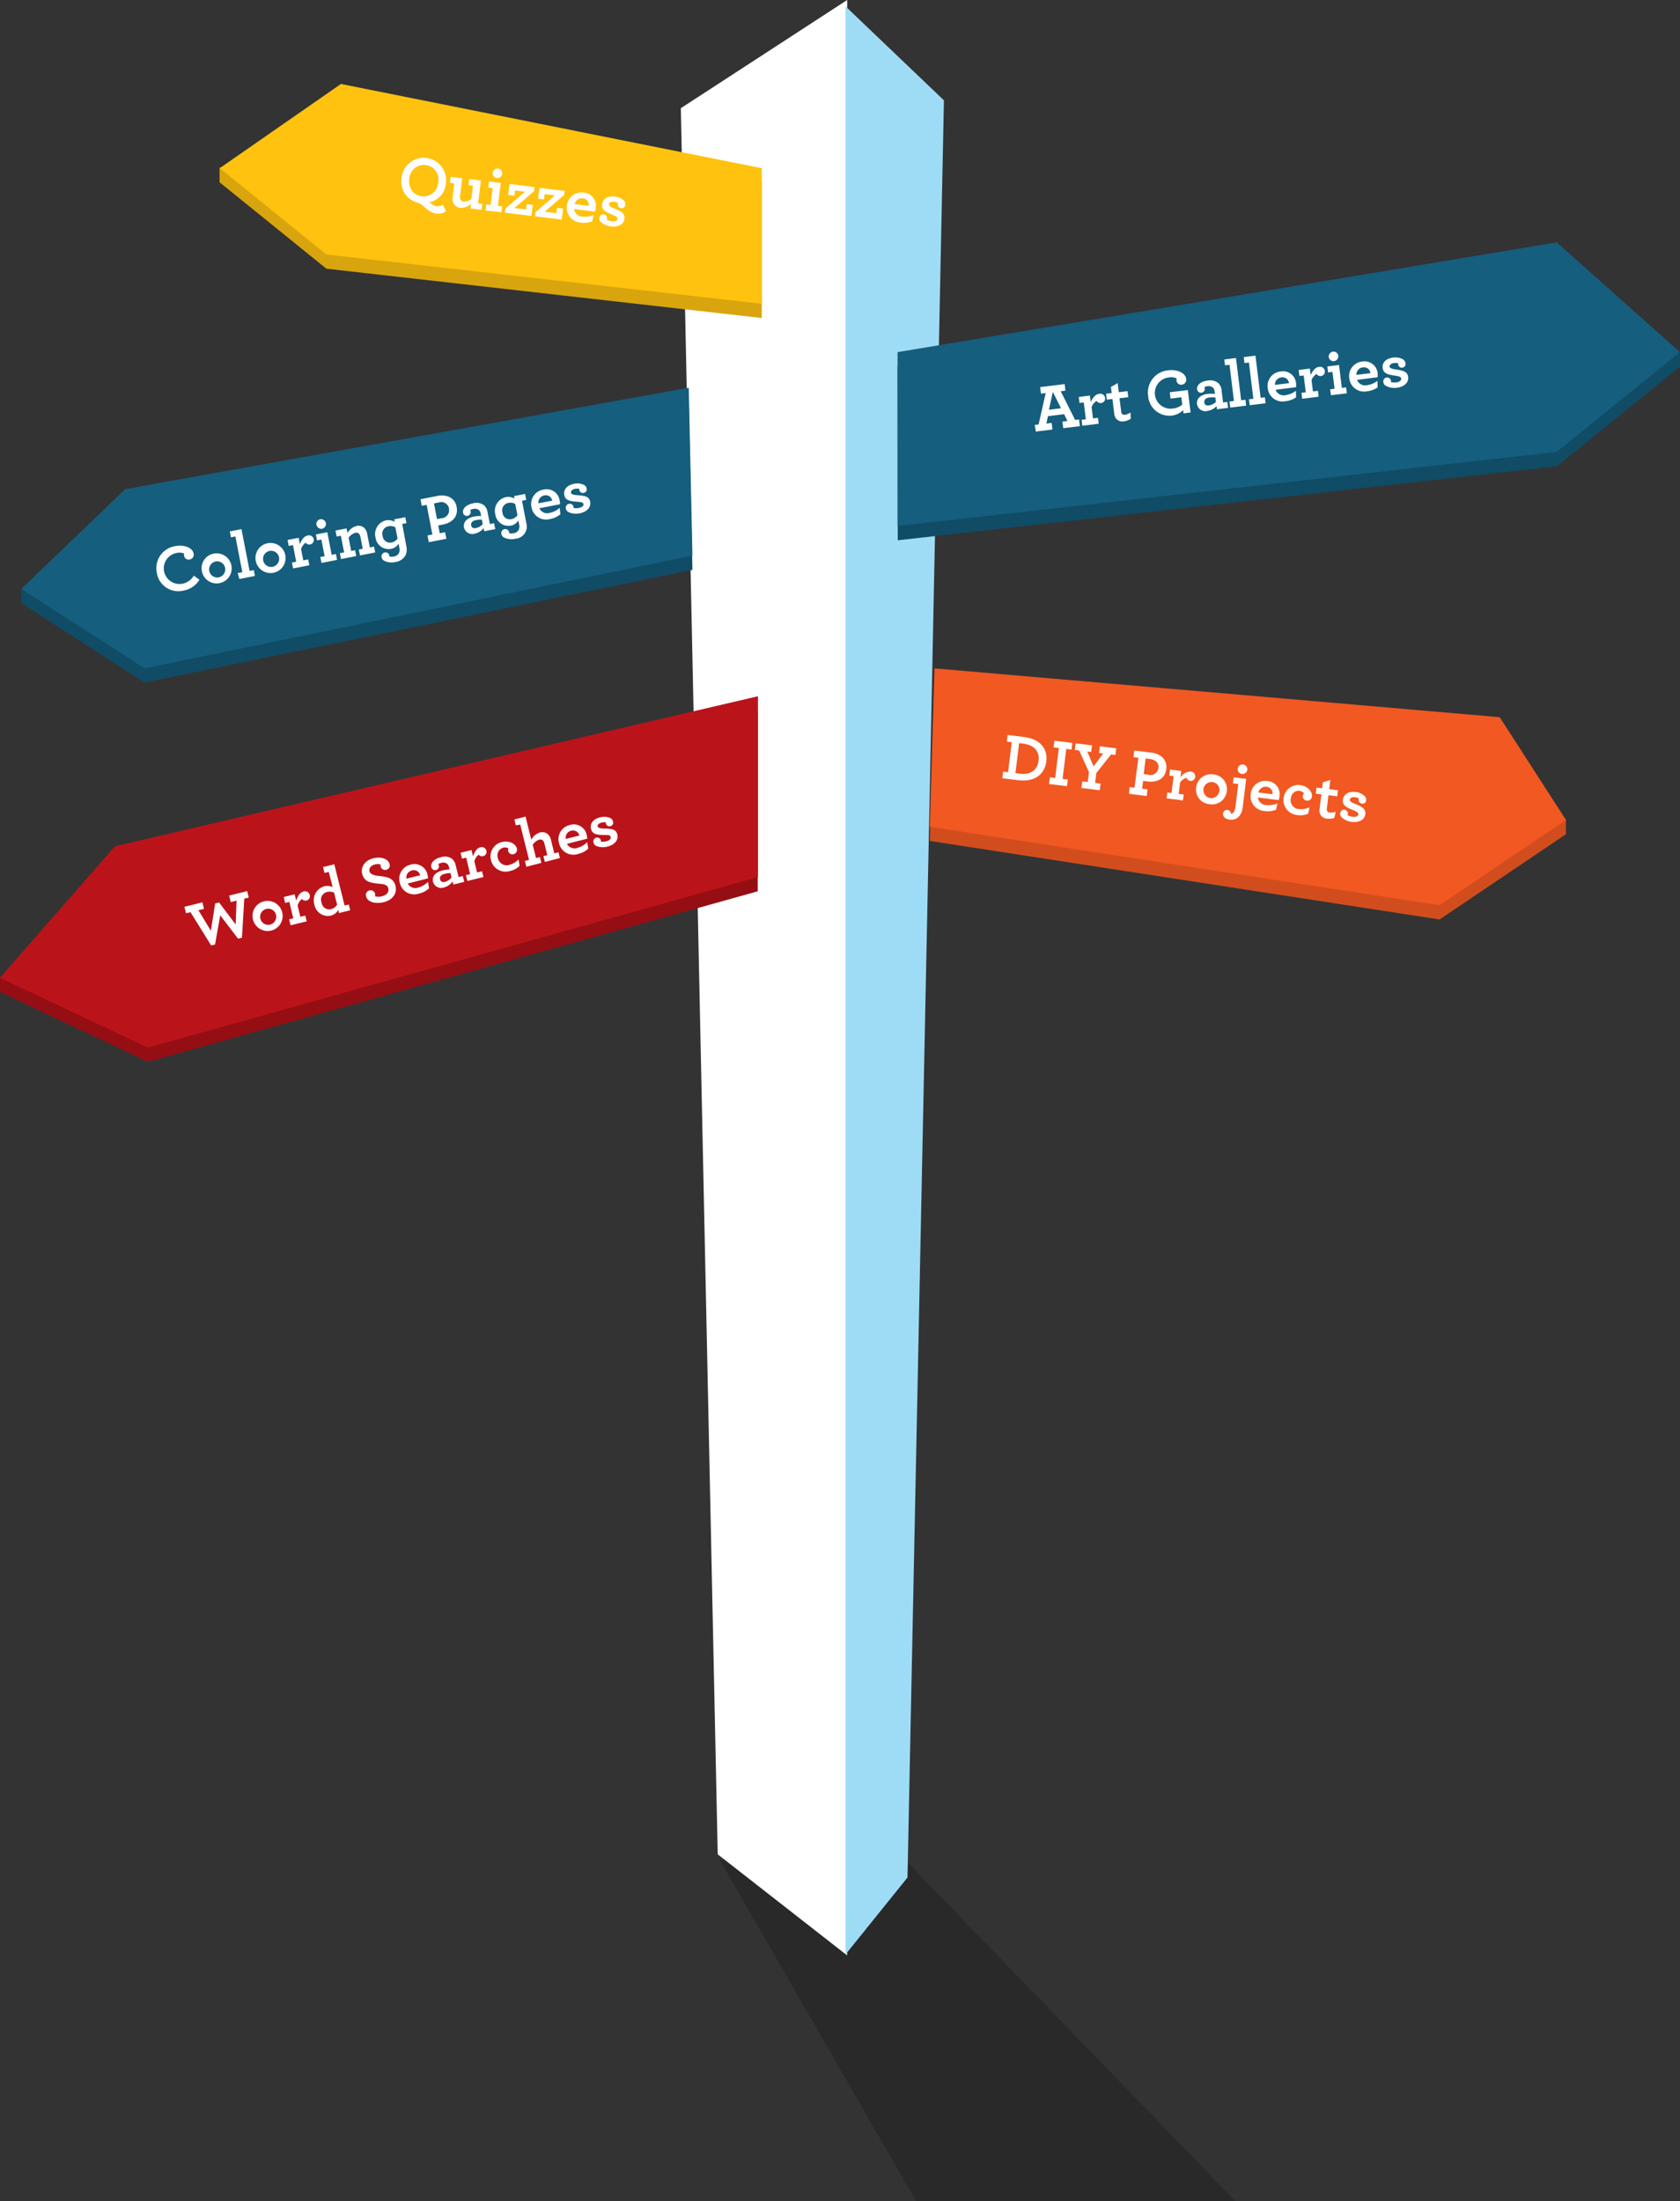 <svg id="Layer_2" data-name="Layer 2" xmlns="http://www.w3.org/2000/svg" viewBox="0 0 431.14 564.65"><rect x="0" y="0" width="431.14" height="564.65" fill="#333333" stroke="none"/><defs><style>.cls-1,.cls-8{isolation:isolate;}.cls-1{opacity:0.2;}.cls-2{fill:#fff;}.cls-3{fill:#9edcf6;}.cls-4{fill:#104c65;}.cls-5{fill:#155e7d;}.cls-6{fill:#d24d1e;}.cls-7{fill:#f15822;}.cls-9{fill:#d8a50e;}.cls-10{fill:#ffc20e;}.cls-11{fill:#950e13;}.cls-12{fill:#ba141a;}</style></defs><g id="Group_389" data-name="Group 389"><g id="Group_264" data-name="Group 264"><path id="Path_1638" data-name="Path 1638" class="cls-1" d="M184.54,475.18l50.37,87.47h81.93l-84.7-87.47Z" transform="translate(0.19 2)"/><path id="Path_1636" data-name="Path 1636" class="cls-2" d="M217.22-2,174.53,25.76,184,473.69l33.2,25.92Z" transform="translate(0.19 2)"/><path id="Path_1637" data-name="Path 1637" class="cls-3" d="M216.8,499.37l15.9-19.73,9.35-455.9L216.8-.37Z" transform="translate(0.19 2)"/></g><path id="Path_1672" data-name="Path 1672" class="cls-4" d="M230.15,92,431,88.62V92l-31.62,25.6-169.18,19Z" transform="translate(0.19 2)"/><path id="Path_1639" data-name="Path 1639" class="cls-5" d="M230.15,88.33,399.32,60.17l31.62,28.16-31.62,25.6-169.17,19Z" transform="translate(0.19 2)"/><path id="Path_1673" data-name="Path 1673" class="cls-4" d="M177.51,144.18,36.89,173.11,5.27,152.73v-3.31l171.29-48.28Z" transform="translate(0.19 2)"/><path id="Path_1640" data-name="Path 1640" class="cls-5" d="M177.51,140.53,36.89,169.46,5.27,149.08l26.66-25.6,144.63-26Z" transform="translate(0.19 2)"/><path id="Path_1675" data-name="Path 1675" class="cls-6" d="M239.63,173.11l-1.21,40.62,130.83,20.14L401.68,212V208.2Z" transform="translate(0.19 2)"/><path id="Path_1641" data-name="Path 1641" class="cls-7" d="M239.63,169.46l-1.21,40.63,130.83,20.13,32.43-21.89-17-26.35Z" transform="translate(0.19 2)"/><g id="DIY_Projects" data-name="DIY Projects" class="cls-8"><g class="cls-8"><path class="cls-2" d="M257.25,195.94l1.26.16.95-7.7-1.27-.15.21-1.71,4.2.52c4,.49,6.14,2.88,5.73,6.23s-2.94,5.38-7.29,4.85l-4-.49Zm4.27.53c2.87.35,4.54-1,4.83-3.4s-1.26-4-4-4.31l-1-.12-.95,7.69Z" transform="translate(0.19 2)"/><path class="cls-2" d="M269.25,197.42l1.35.16.94-7.69-1.35-.17.21-1.7,4.61.56-.21,1.71-1.35-.17-.95,7.7,1.35.16-.21,1.7-4.6-.56Z" transform="translate(0.19 2)"/><path class="cls-2" d="M277.56,198.44l1.4.17.32-2.53-2.53-5.55-1.11-.14.21-1.7,4.2.51-.21,1.71-1-.12,1.61,3.81,2.46-3.31-1.05-.13.21-1.71,4.2.52-.21,1.7-1.11-.13-3.79,4.77-.31,2.53,1.4.17-.21,1.71-4.71-.58Z" transform="translate(0.19 2)"/><path class="cls-2" d="M289.7,199.93l1.26.15,1-7.69-1.27-.16.21-1.7,4.47.55c2.38.29,4,1.88,3.76,4.14-.32,2.55-2.28,3.57-4.89,3.25l-1.08-.14-.24,2,1.38.17-.21,1.7-4.55-.56Zm7.4-5c.15-1.17-.72-2-2.09-2.21l-1.2-.15-.49,4c.2,0,.47.09,1.24.19A2.05,2.05,0,0,0,297.1,195Z" transform="translate(0.19 2)"/><path class="cls-2" d="M306.54,197.32a1.13,1.13,0,0,1-1.24,1,1.15,1.15,0,0,1-1-.79,3,3,0,0,0-1.64,1.22l-.36,2.9,1.28.16-.18,1.52-4.22-.52.19-1.52,1.09.14.53-4.32-1.09-.14.19-1.55,2.86.35-.2,1.67a3.16,3.16,0,0,1,2.57-1.51A1.22,1.22,0,0,1,306.54,197.32Z" transform="translate(0.19 2)"/><path class="cls-2" d="M306.78,200a3.81,3.81,0,0,1,4.4-3.34,3.77,3.77,0,0,1,3.46,4.31,3.81,3.81,0,0,1-4.4,3.34A3.77,3.77,0,0,1,306.78,200Zm6,.74a2.07,2.07,0,1,0-2.32,2A2.1,2.1,0,0,0,312.75,200.74Z" transform="translate(0.19 2)"/><path class="cls-2" d="M314.82,205.77a1,1,0,0,1,.89,1,1.13,1.13,0,0,0,.85-.67,3.4,3.4,0,0,0,.31-1.14l.72-5.83-1.38-.17.19-1.55,3.22.4-.89,7.27a4.48,4.48,0,0,1-.67,2,2.73,2.73,0,0,1-2.73,1.17c-1.25-.15-1.72-.91-1.64-1.56A1,1,0,0,1,314.82,205.77Zm2.62-10.59a1.26,1.26,0,0,1,1.4-1.06,1.23,1.23,0,0,1,1.07,1.36,1.25,1.25,0,0,1-1.4,1.06A1.23,1.23,0,0,1,317.44,195.18Z" transform="translate(0.19 2)"/><path class="cls-2" d="M322.63,202.58a2.21,2.21,0,0,0,2.23,1.95,5.61,5.61,0,0,0,2.78-.44l-.36,1.63a5.42,5.42,0,0,1-2.88.33,3.78,3.78,0,0,1-3.62-4.31,3.72,3.72,0,0,1,4.22-3.39,3.38,3.38,0,0,1,3.16,4,6.23,6.23,0,0,1-.2.9Zm.14-1.28,3.6.44a1.65,1.65,0,0,0-1.57-1.9A1.82,1.82,0,0,0,322.77,201.3Z" transform="translate(0.19 2)"/><path class="cls-2" d="M329.23,202.69a3.8,3.8,0,0,1,4.21-3.3c2,.25,3.19,1.73,3.05,2.89a1.16,1.16,0,0,1-1.33,1.1,1.12,1.12,0,0,1-1-1.25,1,1,0,0,1,.31-.59,1.71,1.71,0,0,0-1.25-.67c-.85-.1-2,.46-2.18,2.08a2.3,2.3,0,0,0,2.12,2.61,5.24,5.24,0,0,0,2.72-.46l-.35,1.64a5,5,0,0,1-2.72.35A3.85,3.85,0,0,1,329.23,202.69Z" transform="translate(0.19 2)"/><path class="cls-2" d="M338.56,206.76a2.37,2.37,0,0,1-.11-1.19l.47-3.8-1.44-.17.19-1.56,1.44.18.19-1.55,1.92-.57-.29,2.35,2.24.27-.19,1.55-2.24-.27-.42,3.44a1,1,0,0,0,.05.55.8.8,0,0,0,.73.45,3.72,3.72,0,0,0,1.5-.21l-.35,1.57a4,4,0,0,1-1.82.22A2.08,2.08,0,0,1,338.56,206.76Z" transform="translate(0.19 2)"/><path class="cls-2" d="M349.36,204.15a.9.9,0,0,1-.88-1,1.07,1.07,0,0,1,.07-.32,3,3,0,0,0-1-.31c-.83-.1-1.28.22-1.33.61s.35.69,1.44,1.13c1.71.69,2.69,1.26,2.53,2.59-.2,1.55-1.75,2.2-3.42,2a4.56,4.56,0,0,1-2.72-1.25,1.27,1.27,0,0,1-.3-1,1,1,0,0,1,1.1-.88,1,1,0,0,1,.87,1.1,1.63,1.63,0,0,1-.07.3,3.56,3.56,0,0,0,1.31.4c.74.09,1.38-.09,1.44-.63.05-.37-.24-.63-1.34-1.07-2-.79-2.77-1.38-2.62-2.65s1.24-2.23,3.31-2a4.06,4.06,0,0,1,2.38,1.15,1.37,1.37,0,0,1,.29,1A.92.92,0,0,1,349.36,204.15Z" transform="translate(0.19 2)"/></g></g><g id="Art_Galleries" data-name="Art Galleries" class="cls-8"><g class="cls-8"><path class="cls-2" d="M265.35,107l1-.12,1.82-8.05-1.21.15-.21-1.68,6.28-.77.2,1.68-1.21.15,3.71,7.37,1-.12.21,1.71-4.27.52-.2-1.69,1.28-.15-.85-1.75-4.15.51-.4,1.9,1.35-.17.21,1.69-4.27.53Zm6.75-4.27L270,98.54l-1,4.56Z" transform="translate(0.19 2)"/><path class="cls-2" d="M283.41,100.1a1.13,1.13,0,0,1-1,1.28,1.18,1.18,0,0,1-1.17-.53,3.09,3.09,0,0,0-1.29,1.59l.36,2.9,1.28-.16.18,1.52-4.21.52-.19-1.52,1.1-.14-.53-4.32-1.1.14-.19-1.55,2.87-.36.2,1.67c.5-1.07,1.18-2,2.13-2.09A1.22,1.22,0,0,1,283.41,100.1Z" transform="translate(0.19 2)"/><path class="cls-2" d="M286.16,105.28a2.4,2.4,0,0,1-.4-1.14l-.47-3.79-1.43.17L283.67,99l1.43-.18-.19-1.55,1.73-1,.28,2.34,2.25-.27.19,1.55-2.25.27.43,3.44a1.07,1.07,0,0,0,.18.53.83.83,0,0,0,.82.26,3.7,3.7,0,0,0,1.4-.57l.05,1.61a4,4,0,0,1-1.72.65A2.08,2.08,0,0,1,286.16,105.28Z" transform="translate(0.19 2)"/><path class="cls-2" d="M294.46,99.55A5.71,5.71,0,0,1,299.59,93c2.58-.31,4.46.82,4.63,2.16a1.26,1.26,0,0,1-1.05,1.51,1.18,1.18,0,0,1-1.43-1,1.37,1.37,0,0,1,.05-.59,3.33,3.33,0,0,0-2-.26,4,4,0,0,0,.82,8,4.76,4.76,0,0,0,2.6-1l-.24-1.91-2.77.34-.2-1.62,4.64-.57.71,5.75-1.82.23-.1-.83a4.83,4.83,0,0,1-2.9,1.4A5.45,5.45,0,0,1,294.46,99.55Z" transform="translate(0.19 2)"/><path class="cls-2" d="M307,101.64c-.17-1.38.94-2.37,2.7-2.59a8.8,8.8,0,0,1,1.9,0l-.08-.59a1.53,1.53,0,0,0-.41-1,1.7,1.7,0,0,0-1.51-.37,2.07,2.07,0,0,0-.72.21,1.27,1.27,0,0,1,.12.36,1,1,0,0,1-.88,1.09,1,1,0,0,1-1.1-.88c-.11-.91.7-2,2.71-2.23a3.22,3.22,0,0,1,2.77.67,2.89,2.89,0,0,1,.8,1.78l.39,3.16,1.09-.14.19,1.52-2.85.35-.1-.81a3.93,3.93,0,0,1-2.37,1.25A2.15,2.15,0,0,1,307,101.64Zm4.86-.51-.15-1.16a6.68,6.68,0,0,0-1.54,0c-.89.11-1.38.58-1.3,1.25s.55.86,1.21.78A3.19,3.19,0,0,0,311.82,101.13Z" transform="translate(0.19 2)"/><path class="cls-2" d="M315.33,101l1.15-.14-1.14-9.28-1.15.14L314,90.21l3-.37,1.33,10.84,1.1-.14.18,1.52-4.08.5Z" transform="translate(0.19 2)"/><path class="cls-2" d="M320.31,100.43l1.15-.14L320.32,91l-1.15.14L319,89.6l3-.37,1.33,10.83,1.09-.13.19,1.52-4.08.5Z" transform="translate(0.19 2)"/><path class="cls-2" d="M327.16,98a2.22,2.22,0,0,0,2.63,1.35,5.53,5.53,0,0,0,2.59-1.11l.05,1.68a5.59,5.59,0,0,1-2.72,1,3.79,3.79,0,0,1-4.55-3.32,3.7,3.7,0,0,1,3.27-4.3,3.37,3.37,0,0,1,4,3.1,4.8,4.8,0,0,1,0,.92ZM327,96.73l3.6-.44a1.67,1.67,0,0,0-2-1.47A1.83,1.83,0,0,0,327,96.73Z" transform="translate(0.19 2)"/><path class="cls-2" d="M339.8,93.17a1.14,1.14,0,0,1-.95,1.29,1.17,1.17,0,0,1-1.16-.53,3.12,3.12,0,0,0-1.3,1.58l.36,2.9,1.28-.15.18,1.51-4.21.52-.19-1.52,1.1-.13-.53-4.32-1.1.13-.19-1.55,2.87-.35.2,1.67c.51-1.07,1.18-2,2.13-2.09A1.22,1.22,0,0,1,339.8,93.17Z" transform="translate(0.19 2)"/><path class="cls-2" d="M341.17,97.87l1.13-.14-.53-4.32-1.13.14L340.45,92l3-.37.72,5.88,1.09-.14.19,1.52-4.07.5Zm-.37-8.29a1.26,1.26,0,0,1,1.1-1.37,1.22,1.22,0,0,1,1.36,1.06,1.25,1.25,0,0,1-1.1,1.37A1.23,1.23,0,0,1,340.8,89.58Z" transform="translate(0.19 2)"/><path class="cls-2" d="M348.08,95.45a2.22,2.22,0,0,0,2.63,1.35,5.58,5.58,0,0,0,2.59-1.1l.05,1.67a5.59,5.59,0,0,1-2.72,1,3.79,3.79,0,0,1-4.55-3.32,3.72,3.72,0,0,1,3.28-4.3,3.37,3.37,0,0,1,4,3.1,4.8,4.8,0,0,1,0,.92Zm-.17-1.28,3.59-.45a1.65,1.65,0,0,0-2-1.46A1.81,1.81,0,0,0,347.91,94.17Z" transform="translate(0.19 2)"/><path class="cls-2" d="M359.75,92.3a.91.91,0,0,1-1.11-.79,1.14,1.14,0,0,1,0-.32,2.91,2.91,0,0,0-1.07-.06c-.83.1-1.19.52-1.14.91s.5.59,1.67.75c1.83.26,2.91.57,3.08,1.9.19,1.56-1.16,2.56-2.83,2.77a4.57,4.57,0,0,1-3-.55,1.32,1.32,0,0,1-.54-.94,1,1,0,0,1,.85-1.12,1,1,0,0,1,1.12.86,1.6,1.6,0,0,1,0,.31,4,4,0,0,0,1.37.07c.74-.09,1.31-.42,1.25-1-.05-.37-.39-.55-1.56-.72-2.11-.29-3-.67-3.19-1.93s.66-2.47,2.74-2.72a3.88,3.88,0,0,1,2.58.54,1.32,1.32,0,0,1,.52.89A.92.92,0,0,1,359.75,92.3Z" transform="translate(0.19 2)"/></g></g><g id="Coloring_Pages" data-name="Coloring Pages" class="cls-8"><g class="cls-8"><path class="cls-2" d="M40.05,144.92a5.72,5.72,0,0,1,4.66-6.81c2.56-.5,4.52.51,4.77,1.83a1.25,1.25,0,0,1-.93,1.58,1.18,1.18,0,0,1-1.5-.94,1.3,1.3,0,0,1,0-.59,3.28,3.28,0,0,0-2-.12,4,4,0,0,0,1.62,7.86,4.31,4.31,0,0,0,2.87-2.06L51,146.72a6,6,0,0,1-4,2.76A5.57,5.57,0,0,1,40.05,144.92Z" transform="translate(0.19 2)"/><path class="cls-2" d="M51.62,144.58A3.82,3.82,0,0,1,54.77,140a3.86,3.86,0,1,1-3.15,4.55Zm5.9-1.15A2.07,2.07,0,1,0,56,146.09,2.09,2.09,0,0,0,57.52,143.43Z" transform="translate(0.19 2)"/><path class="cls-2" d="M60.81,145,62,144.8l-1.78-9.18-1.14.23-.3-1.54,3-.57,2.08,10.71,1.08-.21.29,1.5-4,.79Z" transform="translate(0.19 2)"/><path class="cls-2" d="M65.45,141.89a3.83,3.83,0,0,1,3.15-4.55,3.86,3.86,0,1,1-3.15,4.55Zm5.91-1.15a2.07,2.07,0,1,0-1.58,2.66A2.1,2.1,0,0,0,71.36,140.74Z" transform="translate(0.19 2)"/><path class="cls-2" d="M80.32,136.31a1.15,1.15,0,0,1-.87,1.35,1.16,1.16,0,0,1-1.19-.44,3.1,3.1,0,0,0-1.18,1.66l.56,2.87,1.26-.24.3,1.5-4.18.81-.29-1.5,1.09-.21L75,137.83l-1.09.22-.3-1.54,2.84-.55.32,1.65c.43-1.1,1-2.05,2-2.23A1.22,1.22,0,0,1,80.32,136.31Z" transform="translate(0.19 2)"/><path class="cls-2" d="M82,140.9l1.12-.21-.84-4.28-1.11.22-.3-1.53,2.94-.57,1.12,5.8,1.09-.21.29,1.5-4,.79Zm-1-8.25a1.26,1.26,0,0,1,1-1.44,1.24,1.24,0,0,1,1.44,1,1.25,1.25,0,0,1-1,1.44A1.23,1.23,0,0,1,81.06,132.65Z" transform="translate(0.19 2)"/><path class="cls-2" d="M89,134.73a3.73,3.73,0,0,1,2.3-1.8,2.15,2.15,0,0,1,2.06.57,2.82,2.82,0,0,1,.68,1.42l.68,3.51,1.09-.21.29,1.5-3.91.76-.29-1.5,1-.2-.59-3.05A1.6,1.6,0,0,0,92,135a.93.93,0,0,0-1-.31,3.18,3.18,0,0,0-1.72,1.22l.66,3.43,1-.19.29,1.5-3.91.76-.29-1.5,1.09-.21-.84-4.28-1.08.22-.3-1.54,2.84-.55Z" transform="translate(0.19 2)"/><path class="cls-2" d="M104.1,138.19a3.51,3.51,0,0,1-.26,2.33,3.45,3.45,0,0,1-2.52,1.65,4.3,4.3,0,0,1-3-.36,1.27,1.27,0,0,1-.58-.87,1,1,0,0,1,.78-1.21,1,1,0,0,1,1.21.75c0,.08,0,.22,0,.29a3.55,3.55,0,0,0,1.12,0,1.76,1.76,0,0,0,1.36-.93,2.12,2.12,0,0,0,.09-1.33l-.21-1.05a2.78,2.78,0,0,1-1.92,1.34,3.41,3.41,0,0,1-4-2.94,3.61,3.61,0,0,1,2.7-4.37,3.19,3.19,0,0,1,2.24.38l-.13-.65,2.84-.55.3,1.53-1.09.22ZM98,135.46a1.91,1.91,0,0,0,2.34,1.7,2.5,2.5,0,0,0,1.5-1l-.57-2.9A2.66,2.66,0,0,0,99.5,133,1.92,1.92,0,0,0,98,135.46Z" transform="translate(0.19 2)"/><path class="cls-2" d="M109.52,135.36l1.25-.24-1.47-7.61-1.26.25-.32-1.69,4.42-.86c2.35-.46,4.42.55,4.85,2.78.49,2.52-1.06,4.1-3.64,4.6-.52.1-.84.17-1.07.2l.38,2,1.37-.26.33,1.68-4.51.88Zm5.52-7a2.05,2.05,0,0,0-2.67-1.45l-1.19.23.77,4c.21,0,.48-.06,1.24-.21A2.05,2.05,0,0,0,115,128.37Z" transform="translate(0.19 2)"/><path class="cls-2" d="M118.89,133.3c-.27-1.37.77-2.43,2.51-2.77a8.34,8.34,0,0,1,1.89-.16l-.11-.59a1.65,1.65,0,0,0-.48-.94,1.74,1.74,0,0,0-1.54-.26,2,2,0,0,0-.7.26,1.17,1.17,0,0,1,.14.35,1,1,0,0,1-.8,1.15,1,1,0,0,1-1.16-.8c-.17-.9.56-2,2.55-2.42a3.23,3.23,0,0,1,2.81.48,2.89,2.89,0,0,1,.92,1.72l.61,3.12,1.08-.21.3,1.51-2.83.54-.15-.8a3.92,3.92,0,0,1-2.27,1.41A2.15,2.15,0,0,1,118.89,133.3Zm4.81-.85-.23-1.15a6.58,6.58,0,0,0-1.53.13c-.89.17-1.34.67-1.21,1.34s.6.82,1.26.69A3.26,3.26,0,0,0,123.7,132.45Z" transform="translate(0.19 2)"/><path class="cls-2" d="M134.88,132.2a3.14,3.14,0,0,1-2.77,4,4.41,4.41,0,0,1-3.05-.36,1.29,1.29,0,0,1-.58-.88,1,1,0,0,1,.78-1.21,1,1,0,0,1,1.21.76c0,.08,0,.22,0,.29a3.3,3.3,0,0,0,1.12,0,1.78,1.78,0,0,0,1.36-.92,2.22,2.22,0,0,0,.09-1.34l-.21-1.05a2.79,2.79,0,0,1-1.92,1.35,3.41,3.41,0,0,1-4-2.94,3.6,3.6,0,0,1,2.7-4.37,3.14,3.14,0,0,1,2.24.38l-.13-.65,2.84-.55.29,1.53-1.08.21Zm-6.12-2.72a1.9,1.9,0,0,0,2.34,1.69,2.49,2.49,0,0,0,1.5-1l-.57-2.91a2.73,2.73,0,0,0-1.74-.25A1.93,1.93,0,0,0,128.76,129.48Z" transform="translate(0.19 2)"/><path class="cls-2" d="M138.23,128.38a2.21,2.21,0,0,0,2.72,1.17,5.49,5.49,0,0,0,2.5-1.28l.17,1.66a5.52,5.52,0,0,1-2.64,1.21,3.79,3.79,0,0,1-4.77-3,3.71,3.71,0,0,1,3-4.52,3.36,3.36,0,0,1,4.23,2.81,4.94,4.94,0,0,1,.09.92Zm-.26-1.26,3.55-.69a1.65,1.65,0,0,0-2.07-1.33A1.81,1.81,0,0,0,138,127.12Z" transform="translate(0.19 2)"/><path class="cls-2" d="M149.65,124.43a.91.91,0,0,1-1.16-.71.89.89,0,0,1,0-.32,3,3,0,0,0-1.07,0c-.82.16-1.15.61-1.08,1s.54.55,1.72.64c1.84.12,3,.36,3.2,1.68.3,1.53-1,2.63-2.63,2.95a4.52,4.52,0,0,1-3-.34,1.3,1.3,0,0,1-.61-.9,1,1,0,0,1,.77-1.17A1,1,0,0,1,147,128a1.62,1.62,0,0,1,0,.31,3.74,3.74,0,0,0,1.37,0c.73-.15,1.28-.51,1.18-1-.07-.36-.43-.52-1.61-.6-2.12-.14-3.07-.46-3.31-1.71s.48-2.5,2.54-2.9a3.88,3.88,0,0,1,2.61.35,1.33,1.33,0,0,1,.58.86A.91.91,0,0,1,149.65,124.43Z" transform="translate(0.19 2)"/></g></g><path id="Path_1674" data-name="Path 1674" class="cls-9" d="M195.3,79.58V44.79L56.16,41v3.76L83.57,66.93Z" transform="translate(0.19 2)"/><path id="Path_1642" data-name="Path 1642" class="cls-10" d="M195.3,75.93V41.15l-108-21.61-31.1,21.6L83.57,63.28Z" transform="translate(0.19 2)"/><g id="Quizzes" class="cls-8"><g class="cls-8"><path class="cls-2" d="M108.28,50.73a3.66,3.66,0,0,0-1.35-.75,5.81,5.81,0,0,1-3.08-2.09,5.75,5.75,0,0,1-1-4.22,5.74,5.74,0,1,1,11.39,1.4,5.31,5.31,0,0,1-4.32,4.83,3.42,3.42,0,0,1,.57.34,2.51,2.51,0,0,0,1.34.67,2.43,2.43,0,0,0,1.63-.4l.81,1.64a3.13,3.13,0,0,1-2.5.62C110.24,52.58,109.13,51.42,108.28,50.73Zm4-5.9a3.76,3.76,0,1,0-7.44-.92,4.16,4.16,0,0,0,.75,3.06A3.58,3.58,0,0,0,108,48.35,3.74,3.74,0,0,0,112.24,44.83Z" transform="translate(0.19 2)"/><path class="cls-2" d="M116.15,50.09a2.88,2.88,0,0,1-.19-1.53l.43-3.51-1.09-.14.19-1.55,2.93.36-.56,4.61a1.56,1.56,0,0,0,.06.77.94.94,0,0,0,.85.61,3.26,3.26,0,0,0,2-.63l.42-3.44-1.15-.14.19-1.56,3,.37-.72,5.87,1.1.14-.19,1.51-2.87-.35.15-1.18a3.76,3.76,0,0,1-2.75,1A2.16,2.16,0,0,1,116.15,50.09Z" transform="translate(0.19 2)"/><path class="cls-2" d="M124.59,50.44l1.13.14.53-4.32-1.13-.14.19-1.56,3,.37-.72,5.87,1.09.14-.18,1.51L124.4,52Zm1.65-8.14a1.25,1.25,0,0,1,1.39-1.06,1.23,1.23,0,0,1,1.07,1.36,1.25,1.25,0,0,1-1.4,1.06A1.22,1.22,0,0,1,126.24,42.3Z" transform="translate(0.19 2)"/><path class="cls-2" d="M129.51,51.49l5.05-4.32L132,46.85l-.17,1.37L130.21,48l.34-2.82L137,46l-.13,1.06-5.05,4.31,3,.37.17-1.37,1.55.19-.35,2.83-6.83-.83Z" transform="translate(0.19 2)"/><path class="cls-2" d="M137.21,52.43l5-4.31-2.62-.32-.17,1.37L137.9,49l.35-2.82,6.48.8L144.6,48l-5,4.32,3,.36.17-1.36,1.55.19-.35,2.83-6.83-.84Z" transform="translate(0.19 2)"/><path class="cls-2" d="M147.15,51.63a2.21,2.21,0,0,0,2.23,1.95,5.6,5.6,0,0,0,2.78-.44l-.36,1.63a5.52,5.52,0,0,1-2.88.33,3.78,3.78,0,0,1-3.62-4.31,3.72,3.72,0,0,1,4.22-3.39,3.38,3.38,0,0,1,3.16,4,6.23,6.23,0,0,1-.2.9Zm.14-1.28,3.6.44a1.65,1.65,0,0,0-1.57-1.9A1.82,1.82,0,0,0,147.29,50.35Z" transform="translate(0.19 2)"/><path class="cls-2" d="M159.24,51.4a.91.91,0,0,1-.89-1,1.07,1.07,0,0,1,.08-.32,3,3,0,0,0-1-.31c-.82-.1-1.27.22-1.32.61s.34.69,1.44,1.13c1.71.69,2.68,1.26,2.52,2.59-.19,1.55-1.74,2.2-3.41,2a4.59,4.59,0,0,1-2.73-1.25,1.27,1.27,0,0,1-.3-1,1,1,0,0,1,1.1-.88,1,1,0,0,1,.88,1.1,1.63,1.63,0,0,1-.07.3,3.56,3.56,0,0,0,1.3.4c.74.09,1.38-.08,1.45-.62,0-.38-.25-.64-1.34-1.08-2-.79-2.78-1.38-2.62-2.65s1.23-2.23,3.31-2A3.89,3.89,0,0,1,160,49.53a1.31,1.31,0,0,1,.29,1A.91.91,0,0,1,159.24,51.4Z" transform="translate(0.19 2)"/></g></g><path id="Path_1677" data-name="Path 1677" class="cls-11" d="M-.19,252.47v-3.6l194.46-68.6v46.37L37.75,270.39Z" transform="translate(0.19 2)"/><path id="Path_1676" data-name="Path 1676" class="cls-12" d="M-.19,248.82l29.51-33.73,165-38.48V223L37.75,266.74Z" transform="translate(0.19 2)"/><g id="Word_Searches" data-name="Word Searches" class="cls-8"><g class="cls-8"><path class="cls-2" d="M48.7,232l-1.15.29-.42-1.67,4.62-1.15.41,1.67-1.43.36,3.19,5.26,1.11-7,1-.25,4.26,5.65.23-6.12-1.48.37-.42-1.67,4.62-1.15.41,1.67-1.15.28-.6,10-1,.26-4.57-6L55,240.28l-1,.26Z" transform="translate(0.19 2)"/><path class="cls-2" d="M64.74,233.9a3.82,3.82,0,0,1,2.91-4.7,3.86,3.86,0,1,1-2.91,4.7Zm5.84-1.45a2.07,2.07,0,1,0-1.44,2.74A2.11,2.11,0,0,0,70.58,232.45Z" transform="translate(0.19 2)"/><path class="cls-2" d="M79.29,227.56A1.13,1.13,0,0,1,78.5,229a1.19,1.19,0,0,1-1.22-.38,3.17,3.17,0,0,0-1.09,1.73l.71,2.83,1.25-.31.37,1.48-4.12,1L74,233.85l1.07-.27-1-4.22-1.07.27-.38-1.52,2.8-.7.41,1.63c.37-1.12.93-2.1,1.85-2.33A1.22,1.22,0,0,1,79.29,227.56Z" transform="translate(0.19 2)"/><path class="cls-2" d="M80.48,230A3.72,3.72,0,0,1,83,225.37a3.21,3.21,0,0,1,2.18.19l-1-3.89-1.09.27-.38-1.51,2.89-.72,2.64,10.58,1.07-.26.37,1.48-2.87.72-.2-.79a3.06,3.06,0,0,1-1.89,1.45A3.54,3.54,0,0,1,80.48,230Zm5.84.07-.78-3.1a3,3,0,0,0-1.85-.13,2,2,0,0,0-1.36,2.69,2,2,0,0,0,2.45,1.7A2.64,2.64,0,0,0,86.32,230.08Z" transform="translate(0.19 2)"/><path class="cls-2" d="M93.78,228a1.19,1.19,0,0,1,.81-1.57,1.17,1.17,0,0,1,1.46.78,1.36,1.36,0,0,1,0,.69,3.1,3.1,0,0,0,1.83,0c1.18-.3,1.81-1,1.58-2s-1.24-1.09-2.42-1.2c-2.2-.22-3.77-.51-4.28-2.52-.43-1.73.64-3.44,2.83-4,2-.51,3.85.14,4.18,1.44a1.14,1.14,0,0,1-.8,1.5,1.16,1.16,0,0,1-1.46-.81,1,1,0,0,1,0-.54,2.76,2.76,0,0,0-1.51,0c-1.08.27-1.57,1-1.37,1.76s1.23,1.06,2.42,1.18c2.11.21,3.75.52,4.25,2.53s-.79,3.63-3,4.19S94.11,229.35,93.78,228Z" transform="translate(0.19 2)"/><path class="cls-2" d="M104.45,224.65a2.21,2.21,0,0,0,2.77,1,5.55,5.55,0,0,0,2.44-1.42l.25,1.66a5.54,5.54,0,0,1-2.57,1.34,3.78,3.78,0,0,1-4.92-2.73,3.72,3.72,0,0,1,2.72-4.68,3.39,3.39,0,0,1,4.38,2.59,5,5,0,0,1,.14.91Zm-.33-1.25,3.51-.87a1.66,1.66,0,0,0-2.14-1.22A1.82,1.82,0,0,0,104.12,223.4Z" transform="translate(0.19 2)"/><path class="cls-2" d="M110.94,224.21c-.34-1.36.64-2.48,2.36-2.9a8.19,8.19,0,0,1,1.88-.26l-.14-.58a1.64,1.64,0,0,0-.53-.92,1.75,1.75,0,0,0-1.55-.17,2,2,0,0,0-.68.29,1.58,1.58,0,0,1,.16.35,1,1,0,0,1-.74,1.18,1,1,0,0,1-1.2-.74c-.22-.89.45-2.05,2.41-2.54a3.22,3.22,0,0,1,2.83.33,2.87,2.87,0,0,1,1,1.67l.76,3.08,1.08-.26.37,1.48-2.79.7-.2-.8a3.91,3.91,0,0,1-2.19,1.53A2.15,2.15,0,0,1,110.94,224.21Zm4.75-1.1-.28-1.14a7.14,7.14,0,0,0-1.53.21c-.87.21-1.3.74-1.13,1.4s.65.79,1.29.63A3.27,3.27,0,0,0,115.69,223.11Z" transform="translate(0.19 2)"/><path class="cls-2" d="M124.64,216.25a1.15,1.15,0,0,1-2,1,3.06,3.06,0,0,0-1.09,1.73l.7,2.84,1.26-.32.37,1.49-4.13,1-.37-1.49,1.07-.26-1-4.23-1.07.27-.38-1.52,2.81-.7.4,1.64c.37-1.13.93-2.11,1.85-2.34A1.23,1.23,0,0,1,124.64,216.25Z" transform="translate(0.19 2)"/><path class="cls-2" d="M125.8,218.61a3.79,3.79,0,0,1,2.75-4.59c2-.49,3.6.47,3.88,1.6a1.17,1.17,0,0,1-.85,1.51,1.13,1.13,0,0,1-1.36-.81,1.08,1.08,0,0,1,.08-.67,1.71,1.71,0,0,0-1.41-.18,2.06,2.06,0,0,0-1.28,2.72,2.29,2.29,0,0,0,2.91,1.68,5.38,5.38,0,0,0,2.38-1.4l.25,1.65a4.85,4.85,0,0,1-2.41,1.3A3.84,3.84,0,0,1,125.8,218.61Z" transform="translate(0.19 2)"/><path class="cls-2" d="M132.19,209.71l-.38-1.51,2.87-.72,1.48,5.94a3.73,3.73,0,0,1,2.15-1.84,2.21,2.21,0,0,1,2,.34,2.73,2.73,0,0,1,.89,1.51l.86,3.47,1.07-.27.37,1.48-3.86,1-.37-1.49,1-.25-.75-3a1.45,1.45,0,0,0-.45-.82,1,1,0,0,0-.89-.15,3.27,3.27,0,0,0-1.66,1.31l.85,3.4,1-.25.37,1.49-3.86,1-.37-1.49,1.07-.26-2.26-9.07Z" transform="translate(0.19 2)"/><path class="cls-2" d="M145.3,214.47a2.22,2.22,0,0,0,2.78,1,5.59,5.59,0,0,0,2.43-1.41l.26,1.65a5.45,5.45,0,0,1-2.57,1.34,3.77,3.77,0,0,1-4.92-2.73,3.71,3.71,0,0,1,2.72-4.67,3.37,3.37,0,0,1,4.38,2.58,6.43,6.43,0,0,1,.14.92Zm-.33-1.25,3.52-.88a1.67,1.67,0,0,0-2.15-1.22A1.83,1.83,0,0,0,145,213.22Z" transform="translate(0.19 2)"/><path class="cls-2" d="M156.5,209.92a.91.91,0,0,1-1.19-.65,1.19,1.19,0,0,1-.05-.32,3,3,0,0,0-1.06.07c-.81.21-1.12.67-1,1s.57.52,1.75.54c1.84,0,3,.21,3.28,1.51.38,1.52-.84,2.68-2.47,3.09a4.53,4.53,0,0,1-3-.18,1.31,1.31,0,0,1-.65-.87,1,1,0,0,1,.71-1.22,1,1,0,0,1,1.21.72c0,.1,0,.2,0,.3a3.65,3.65,0,0,0,1.36-.09c.73-.18,1.26-.58,1.13-1.1s-.46-.5-1.64-.52c-2.12,0-3.09-.3-3.39-1.54s.35-2.52,2.38-3a3.92,3.92,0,0,1,2.63.22,1.29,1.29,0,0,1,.62.83A.91.91,0,0,1,156.5,209.92Z" transform="translate(0.19 2)"/></g></g></g></svg>